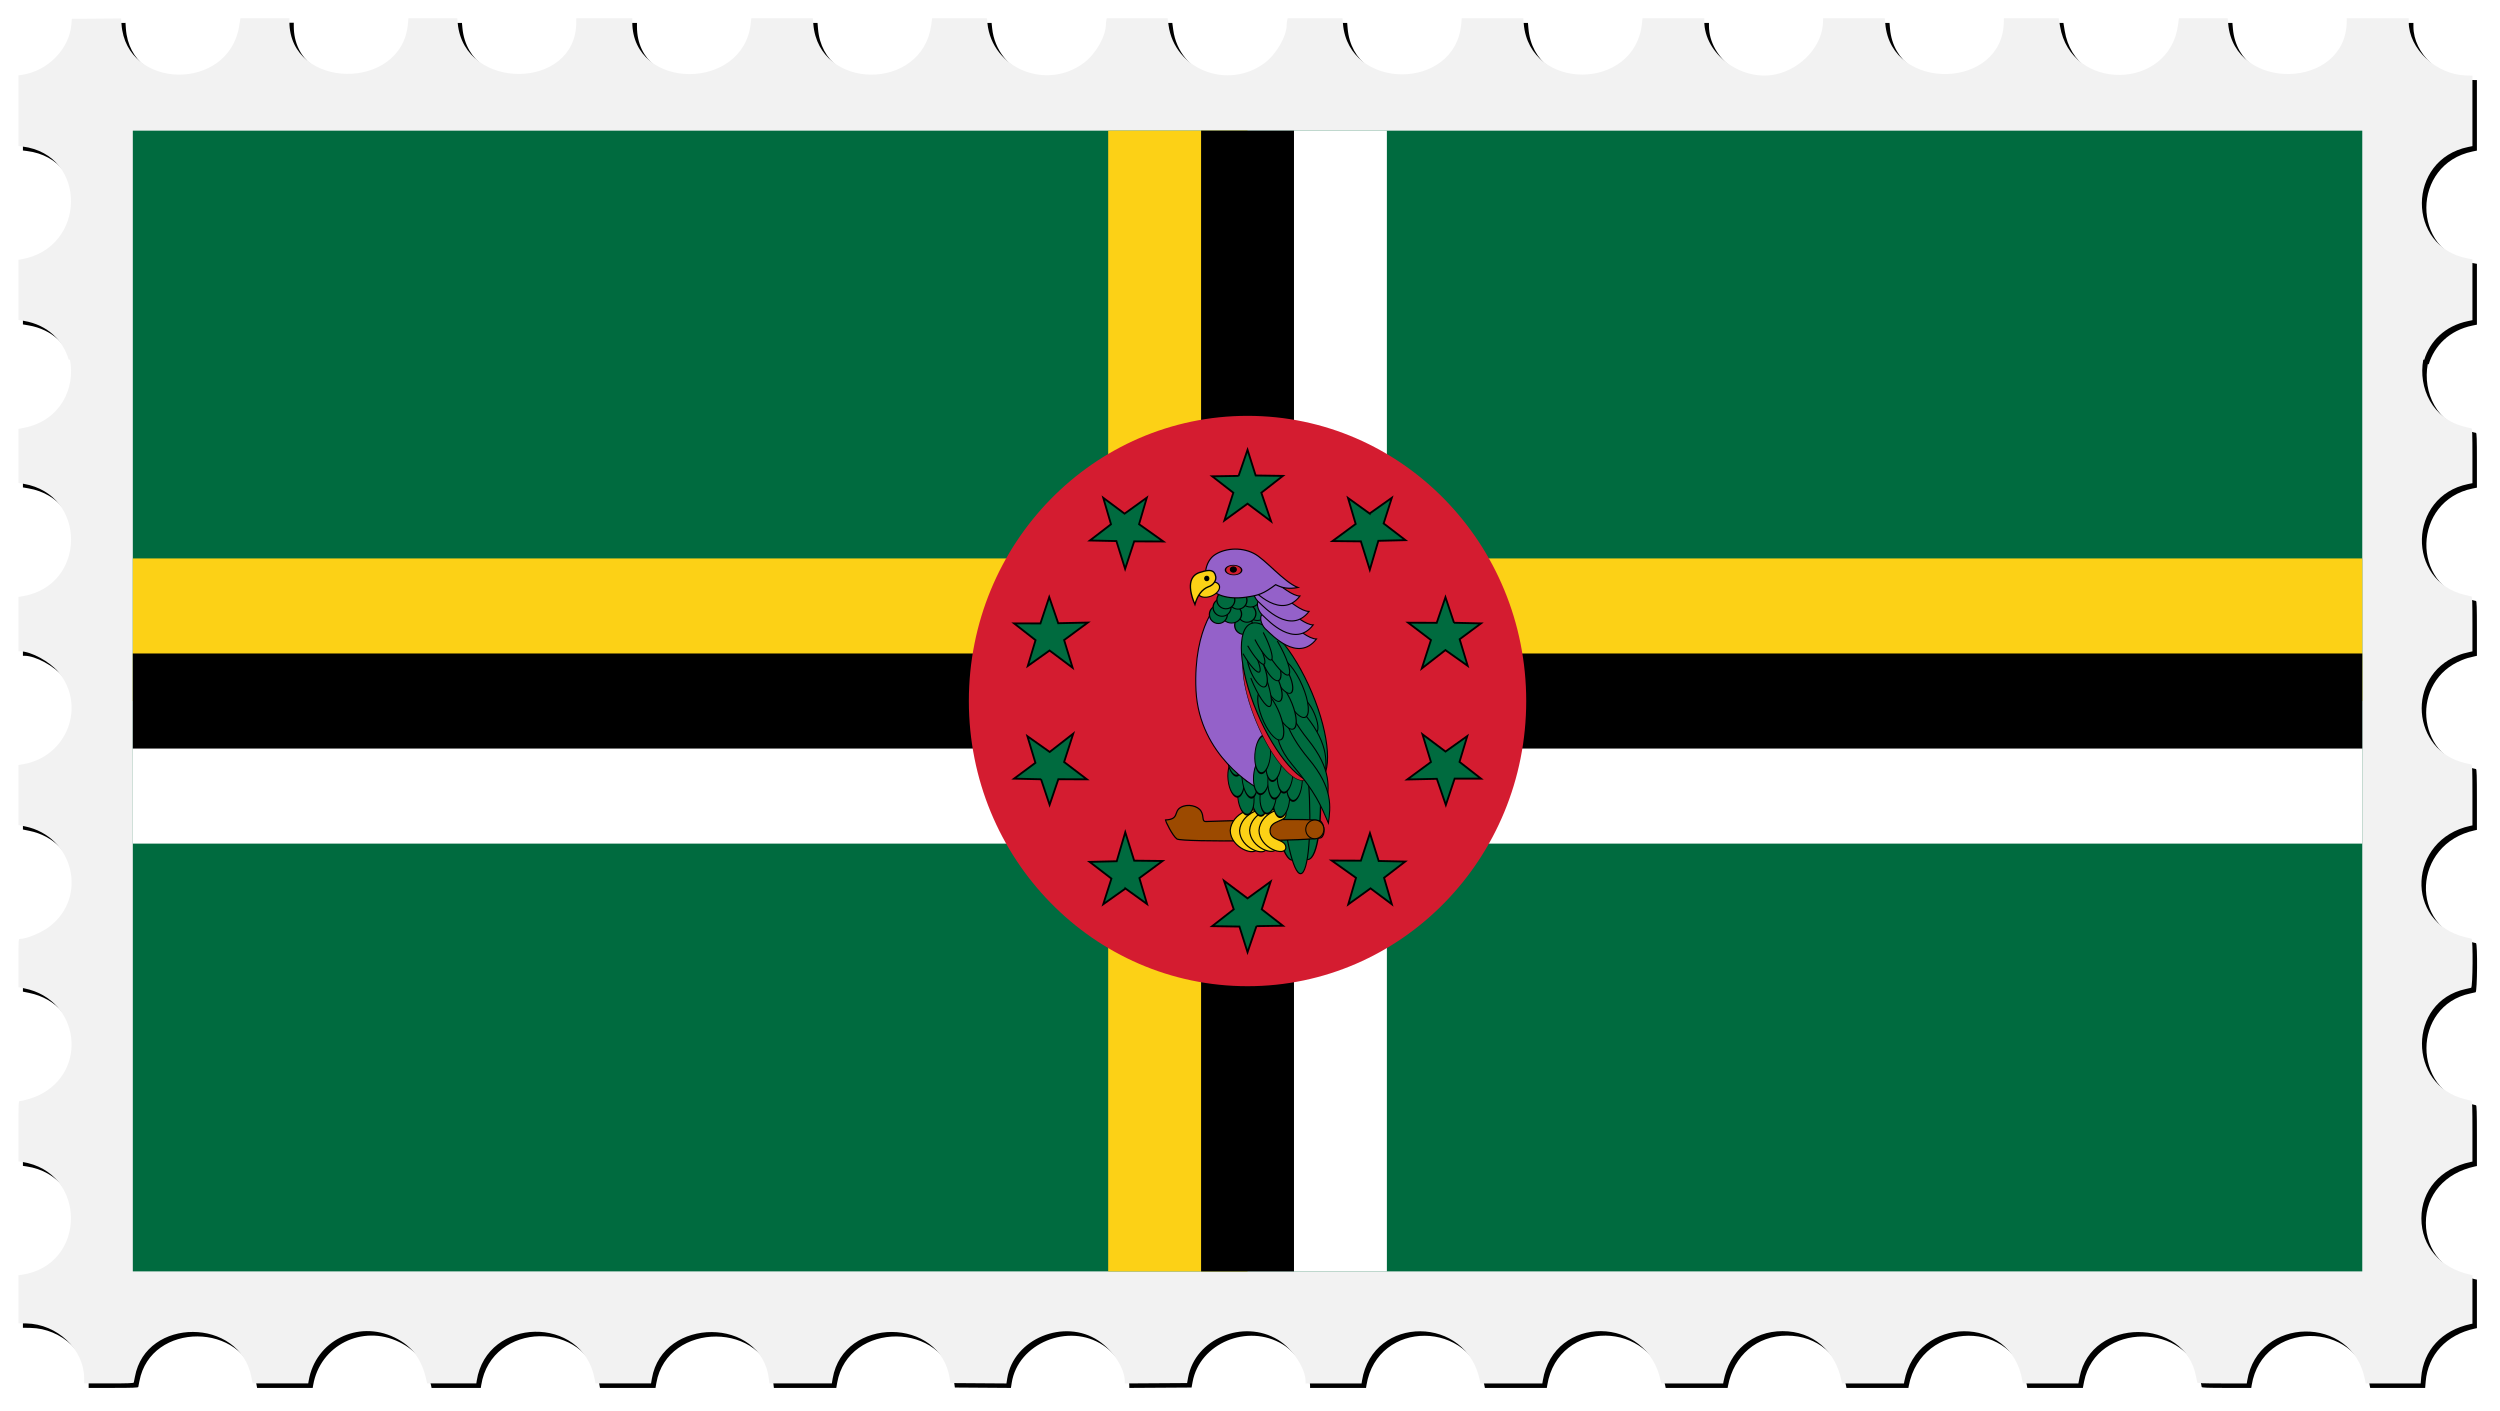 <?xml version="1.0" encoding="UTF-8" standalone="no"?>
<svg id="svg4137" xmlns:rdf="http://www.w3.org/1999/02/22-rdf-syntax-ns#" xmlns="http://www.w3.org/2000/svg" height="1888.6" viewBox="0 0 3346.565 1888.584" width="3346.6" version="1.1" xmlns:cc="http://creativecommons.org/ns#" xmlns:xlink="http://www.w3.org/1999/xlink" xmlns:dc="http://purl.org/dc/elements/1.1/">
<defs id="defs4141">
<filter id="filter6669" style="color-interpolation-filters:sRGB" height="1.034" width="1.019" y="-.017" x="-.009">
<feGaussianBlur id="feGaussianBlur6671" stdDeviation="12.781"/>
</filter>
</defs>
<g id="g4398">
<path id="path6667" d="m168.39 30.675-33.106 0.264-33.106 0.262-0.625 7.5c-2.745 32.939-31.559 62.331-66.195 67.525l-4.68 0.703v47.271 47.27l5.305 0.664c87.639 10.95 86.353 135.92-1.555 151.01l-3.75 0.645v40.26 40.26l7.25 1.225c32.588 5.504 52.666 26.888 60.043 51.945h1.621c7.535 37.886-12.641 81.409-60.779 91.064l-8.135 1.631v36.154 36.154l7.125 1.223c84.85 14.55 84.231 135.48-0.769 150.28l-6.356 1.107v36.396 36.396h2.311c14.445 0 39.573 13.657 51.363 27.916 37.423 45.258 11.534 112.93-47.107 123.15l-6.566 1.145v40.172 40.172l8.75 1.791c64.937 13.295 84.777 94.403 32.811 134.14-10.728 8.203-30.73 16.522-39.721 16.522-1.749 0-1.84 1.603-1.84 32.275v32.275l8.352 1.719c73.667 15.164 86.001 111.24 18.393 143.27-6.865 3.252-20.917 7.463-24.904 7.463-1.756 0-1.84 1.837-1.84 40.387v40.387l4.68 0.703c87.501 13.122 87.501 137.93 0 151.05l-4.68 0.703v32.137 32.135l10.25 0.178c41.71 0.722 77.649 34.737 77.734 73.572l0.016 6.75h33.031c25.576 0 33.108-0.282 33.373-1.25 0.188-0.688 0.883-4.175 1.543-7.75 14.816-80.196 140.34-79.771 155.91 0.527l1.643 8.467h37.205 37.203l0.645-3.75c9.138-53.208 65.77-81.661 114.95-57.75 23.808 11.576 36.816 29.364 42.963 58.75l0.574 2.75h32.936 32.936l0.596-3.75c13.59-85.611 141.56-87.912 157.7-2.836l1.248 6.586h37.17 37.17l1.149-6.601c14.518-83.37 147.04-82.65 156.65 0.852l0.662 5.75h41.768 41.77l1.172-6.75c14.481-83.357 144.77-82.633 156.79 0.871l0.773 5.379 37.514 0.262 37.512 0.262 1.076-6.828c8.336-52.942 76.344-80.993 122.17-50.393 19.714 13.163 35.197 37.11 35.197 54.438v2.781l41.693-0.26 41.695-0.262 1.367-7.5c9.456-51.829 73.815-78.703 120.53-50.328 19.182 11.652 36.719 38.186 36.719 55.559v2.769h37.455 37.455l0.615-3.75c14.565-88.653 141.13-87.852 157.99 1l0.521 2.75h41.438 41.434l0.617-3.75c14.652-89.183 140.61-87.988 158.07 1.5l0.438 2.25h41.463 41.463l0.519-2.75c7.753-40.865 38.755-67.25 79.018-67.25 40.3 0 71.257 26.347 79.016 67.25l0.521 2.75h41.463 41.463l0.519-2.75c16.866-88.901 143.42-89.702 157.99-1l0.615 3.75h37.205 37.205l1.643-8.467c15.548-80.17 141.31-80.595 155.92-0.527 0.652 3.575 1.341 7.062 1.529 7.75 0.265 0.968 7.788 1.25 33.328 1.25h32.984l0.617-3.75c14.221-86.557 140.47-88.16 157.48-2l1.137 5.75h36.785 36.785l0.684-8.25c3.006-36.224 27.718-62.938 65.854-71.191l2.75-0.596v-32.463-32.461l-2.75-0.596c-40.097-8.679-65.588-38-65.588-75.443 0-37.472 25.461-66.756 65.588-75.441l2.75-0.596v-40.512c0-31.573-0.276-40.583-1.25-40.832-0.688-0.176-4.4-1.071-8.25-1.988-77.675-18.498-77.295-130.95 0.5-147.62 3.025-0.648 6.287-1.396 7.25-1.66 2.265-0.621 2.756-65.15 0.5-65.727-0.688-0.176-4.4-1.071-8.25-1.988-81.91-19.507-76.863-130.98 6.75-149.07l2.75-0.596v-40.512c0-31.547-0.277-40.595-1.25-40.881-0.688-0.202-4.4-1.082-8.25-1.957-72.239-16.419-79.512-116.12-10.5-143.92 5.883-2.37 8.377-3.109 17.25-5.107l2.75-0.619v-36.512c0-28.347-0.28-36.596-1.25-36.881-0.688-0.202-4.4-1.094-8.25-1.982-79.578-18.36-76.705-132.17 3.75-148.56l5.75-1.172v-36.461c0-28.306-0.28-36.543-1.25-36.828-0.688-0.202-4.374-1.091-8.193-1.976-44.63-10.345-63.242-52.943-56.359-90.004h1.324c7.5-24.307 27.131-45.231 58.728-51.738l5.75-1.184v-40.701-40.701l-6.504-1.234c-81.999-15.555-81.409-132.26 0.754-149.18l5.75-1.184-0.01-47.18-0.01-47.18-8.736-0.217h-0.01c-39.588-0.995-76.234-35.338-76.234-71.443v-4.84h-41.5-41.5v3.543c0 92.315-150.89 95.886-158.68 3.756l-0.615-7.299h-32.674-32.674l-1.176 8.832c-11.773 88.423-143.65 89.722-157.99 1.557l-1.69-10.385h-36.75-36.75v3.543c0 92.358-150.89 95.929-158.68 3.756l-0.615-7.299h-41.354-41.354v3.543c0 32.139-28.277 63.994-63.5 71.533-45.882 9.821-95.5-27.203-95.5-71.26v-3.816h-41.363-41.361l-0.684 6.75c-9.234 91.163-150.57 91.653-158.27 0.549l-0.615-7.299h-41.207-41.207l-0.625 7.385c-7.627 90.231-150.71 90.223-158.34-0.01l-0.623-7.375h-36.728-36.728l-0.625 3.125c-0.344 1.719-0.625 4.335-0.625 5.816 0 15.126-14.074 39.423-29.463 50.863-49.549 36.836-120.77 8.742-128.69-50.766l-1.205-9.039h-40.703-40.703l-0.602 2.25c-0.332 1.238-0.61 3.796-0.617 5.686-0.064 16.181-13.528 39.8-29.508 51.768-50.063 37.492-122.91 7.612-129.09-52.953l-0.689-6.75h-36.682-36.682l-1.176 8.83c-11.916 89.495-150.57 88.547-157.85-1.08l-0.629-7.75h-41.213-41.215l-0.648 6.33c-9.433 92.073-158.63 90.764-158.63-1.395v-4.939h-37.5-37.5v5.34c0 91.384-150.07 92.718-158.65 1.41l-0.635-6.75h-32.711-32.709l-0.617 7.25c-8.17 91.024-159.08 88.464-159.08-2.953v-4.553h-32.791-32.789l-1.633 10.299c-14.023 88.403-151.44 86.17-157.54-2.561l-0.535-7.764z" filter="url(#filter6669)"/>
<path id="path4687" d="m162.39 24.675-33.106 0.264-33.105 0.262-0.625 7.5c-2.745 32.939-31.56 62.331-66.195 67.525l-4.68 0.703v47.271 47.27l5.305 0.664c87.639 10.95 86.353 135.92-1.555 151.01l-3.75 0.645v40.26 40.26l7.25 1.225c32.588 5.504 52.666 26.888 60.043 51.945h1.621c7.535 37.886-12.641 81.409-60.779 91.064l-8.135 1.631v36.154 36.154l7.125 1.223c84.85 14.55 84.231 135.48-0.769 150.28l-6.356 1.107v36.396 36.396h2.311c14.445 0 39.573 13.657 51.363 27.916 37.423 45.258 11.534 112.93-47.107 123.15l-6.566 1.145v40.172 40.172l8.75 1.791c64.937 13.295 84.777 94.403 32.811 134.14-10.728 8.203-30.73 16.522-39.721 16.522-1.749 0-1.84 1.603-1.84 32.275v32.275l8.352 1.719c73.667 15.164 86.001 111.24 18.393 143.27-6.865 3.252-20.917 7.463-24.904 7.463-1.756 0-1.84 1.837-1.84 40.387v40.387l4.68 0.703c87.501 13.122 87.501 137.93 0 151.05l-4.68 0.703v32.137 32.135l10.25 0.178c41.71 0.722 77.649 34.737 77.734 73.572l0.016 6.75h33.031c25.576 0 33.108-0.282 33.373-1.25 0.188-0.688 0.883-4.175 1.543-7.75 14.816-80.196 140.34-79.771 155.91 0.527l1.643 8.467h37.205 37.203l0.645-3.75c9.138-53.208 65.77-81.661 114.95-57.75 23.808 11.576 36.816 29.364 42.963 58.75l0.574 2.75h32.936 32.936l0.596-3.75c13.59-85.611 141.56-87.912 157.7-2.836l1.248 6.586h37.17 37.17l1.149-6.601c14.518-83.37 147.04-82.65 156.65 0.852l0.662 5.75h41.768 41.77l1.172-6.75c14.481-83.357 144.77-82.633 156.79 0.871l0.773 5.379 37.514 0.262 37.512 0.262 1.076-6.828c8.336-52.942 76.344-80.993 122.17-50.393 19.714 13.163 35.197 37.11 35.197 54.438v2.781l41.693-0.26 41.695-0.262 1.367-7.5c9.456-51.829 73.815-78.703 120.53-50.328 19.182 11.652 36.719 38.186 36.719 55.559v2.769h37.455 37.455l0.615-3.75c14.565-88.653 141.13-87.852 157.99 1l0.521 2.75h41.438 41.434l0.617-3.75c14.652-89.183 140.61-87.988 158.07 1.5l0.438 2.25h41.463 41.463l0.519-2.75c7.753-40.865 38.755-67.25 79.018-67.25 40.3 0 71.257 26.347 79.016 67.25l0.521 2.75h41.463 41.463l0.519-2.75c16.866-88.901 143.42-89.702 157.99-1l0.615 3.75h37.205 37.205l1.643-8.467c15.548-80.17 141.31-80.595 155.92-0.527 0.652 3.575 1.341 7.062 1.529 7.75 0.265 0.968 7.788 1.25 33.328 1.25h32.984l0.617-3.75c14.221-86.557 140.47-88.16 157.48-2l1.137 5.75h36.785 36.785l0.684-8.25c3.006-36.224 27.718-62.938 65.854-71.191l2.75-0.596v-32.463-32.461l-2.75-0.596c-40.097-8.679-65.588-38-65.588-75.443 0-37.472 25.461-66.756 65.588-75.441l2.75-0.596v-40.512c0-31.573-0.276-40.583-1.25-40.832-0.688-0.176-4.4-1.071-8.25-1.988-77.675-18.498-77.295-130.95 0.5-147.62 3.025-0.648 6.287-1.396 7.25-1.66 2.265-0.621 2.756-65.15 0.5-65.727-0.688-0.176-4.4-1.071-8.25-1.988-81.91-19.507-76.863-130.98 6.75-149.07l2.75-0.596v-40.512c0-31.547-0.277-40.595-1.25-40.881-0.688-0.202-4.4-1.082-8.25-1.957-72.239-16.419-79.512-116.12-10.5-143.92 5.883-2.37 8.377-3.109 17.25-5.107l2.75-0.619v-36.512c0-28.347-0.28-36.596-1.25-36.881-0.688-0.202-4.4-1.094-8.25-1.982-79.578-18.36-76.705-132.17 3.75-148.56l5.75-1.172v-36.461c0-28.306-0.28-36.543-1.25-36.828-0.688-0.202-4.374-1.091-8.193-1.976-44.63-10.345-63.242-52.943-56.359-90.004h1.324c7.5-24.307 27.131-45.231 58.728-51.738l5.75-1.184v-40.701-40.701l-6.504-1.234c-81.999-15.555-81.409-132.26 0.754-149.18l5.75-1.184-0.01-47.18-0.01-47.18-8.736-0.217h-0.01c-39.9-1.251-76.5-35.594-76.5-71.7v-4.84h-41.5-41.5v3.543c0 92.315-150.89 95.886-158.68 3.756l-0.615-7.299h-32.674-32.674l-1.176 8.832c-11.773 88.423-143.65 89.722-157.99 1.557l-1.69-10.385h-36.75-36.75v3.543c0 92.358-150.89 95.929-158.68 3.756l-0.615-7.299h-41.354-41.354v3.543c0 32.139-28.277 63.994-63.5 71.533-45.882 9.821-95.5-27.203-95.5-71.26v-3.816h-41.363-41.361l-0.684 6.75c-9.234 91.163-150.57 91.653-158.27 0.549l-0.615-7.299h-41.207-41.207l-0.625 7.385c-7.627 90.231-150.71 90.223-158.34-0.01l-0.623-7.375h-36.728-36.728l-0.625 3.125c-0.344 1.719-0.625 4.335-0.625 5.816 0 15.126-14.074 39.423-29.463 50.863-49.549 36.836-120.77 8.742-128.69-50.766l-1.205-9.039h-40.703-40.703l-0.602 2.25c-0.332 1.238-0.61 3.796-0.617 5.686-0.064 16.181-13.528 39.8-29.508 51.768-50.063 37.492-122.91 7.612-129.09-52.953l-0.689-6.75h-36.682-36.682l-1.176 8.83c-11.916 89.495-150.57 88.547-157.85-1.08l-0.629-7.75h-41.213-41.215l-0.648 6.33c-9.433 92.073-158.63 90.764-158.63-1.395v-4.939h-37.5-37.5v5.34c0 91.384-150.07 92.718-158.65 1.41l-0.635-6.75h-32.711-32.709l-0.617 7.25c-7.77 91.28-158.68 88.72-158.68-2.697v-4.553h-32.791-32.789l-1.633 10.299c-14.023 88.403-151.44 86.17-157.54-2.561l-0.535-7.764z" fill="#f2f2f2"/>
<g id="g4312" transform="matrix(2.487 0 0 2.545 1453.4 406.3)">
<rect id="rect6" height="600" width="1200" y="-90.919" x="-512.91" fill="#006b3f"/>
<rect id="rect8" height="600" width="75" y="-90.919" x="12.085" fill="#fcd116"/>
<rect id="rect10" height="75" width="1200" y="134.08" x="-512.91" fill="#fcd116"/>
<rect id="rect12" height="600" width="75" y="-90.919" x="87.085" fill="#fff"/>
<rect id="rect14" height="75" width="1200" y="209.08" x="-512.91" fill="#fff"/>
<rect id="rect16" height="600" width="50" y="-90.919" x="62.085"/>
<rect id="rect18" height="50" width="1200" y="184.08" x="-512.91"/>
<g id="g20" fill="#006b3f" transform="translate(87.085 209.08)">
<circle id="circle22" cy="0" cx="0" r="150" fill="#d41c30"/>
<g id="star2">
<path id="star" d="m-4.81-118.41 4.81-13.72 4.37 13.5 14.65 0.22-11.59 8.85 5.25 15.05-12.68-9.29-12.46 8.85 4.81-14.61-11.37-8.63 14.21-0.22z" stroke="#000"/>
<use id="use26" xlink:href="#star" transform="scale(-1)" height="100%" width="100%" y="0" x="0"/>
</g>
<use id="use28" xlink:href="#star2" transform="rotate(36)" height="100%" width="100%" y="0" x="0"/>
<use id="use30" xlink:href="#star2" transform="rotate(72.001)" height="100%" width="100%" y="0" x="0"/>
<use id="use32" xlink:href="#star2" transform="rotate(108)" height="100%" width="100%" y="0" x="0"/>
<use id="use34" xlink:href="#star2" transform="rotate(144)" height="100%" width="100%" y="0" x="0"/>
<g id="g36" stroke-width="2.5" stroke="#000">
<ellipse id="ellipse38" rx="30.805" ry="189.82" transform="matrix(.29 -.03 .017 .232 -186.12 -75.926)" cy="586.13" cx="680.21"/>
<ellipse id="ellipse40" rx="30.805" ry="189.82" transform="matrix(.306 -.032 .017 .232 -188.73 -74.887)" cy="586.13" cx="680.21"/>
<ellipse id="ellipse42" rx="30.805" ry="189.82" transform="matrix(0.245 -.026 .018 .257 -151.95 -90.936)" cy="586.13" cx="680.21"/>
<path id="path44" d="m-44.213 62.565c7.657-0.319 4.332-4.416 8.199-6.596 3.865-2.177 9.365-0.737 11.016 1.986 1.65 2.723 0.327 5.397 2.45 5.433 2.126 0.037 59.928-2.388 62.01-0.105 2.085 2.28 2.428 6.776 0.269 8.524-2.159 1.77-75.235 2.588-77.751 0.738-2.517-1.823-6.202-9.53-6.194-9.98z" stroke-width=".657" fill="#9c4a00"/>
<g stroke-width=".633" fill="#fcd116">
<path id="path46" d="m-3.377 68.195c-0.139 5.775 8.404 4.14 8.521 8.963-0.257 5.114-14.324 0.313-14.46-9.041 0.585-9.345 14.354-13.963 14.524-8.625 0.127 4.435-8.447 2.928-8.585 8.703z"/>
<path id="path48" d="m1.664 68.261c-0.139 5.776 8.403 4.14 8.521 8.964-0.258 5.113-14.325 0.312-14.46-9.042 0.585-9.345 14.354-13.962 14.524-8.625 0.127 4.435-8.447 2.928-8.585 8.703z"/>
<path id="path50" d="m7.071 68.058c-0.139 5.775 8.403 4.139 8.521 8.963-0.257 5.114-14.324 0.313-14.46-9.042 0.585-9.344 14.354-13.962 14.524-8.624 0.127 4.435-8.447 2.928-8.585 8.703z"/>
<path id="path52" d="m12.111 68.124c-0.139 5.776 8.404 4.14 8.521 8.963-0.257 5.114-14.324 0.313-14.459-9.041 0.585-9.345 14.354-13.962 14.524-8.625 0.127 4.435-8.447 2.928-8.585 8.703z"/>
</g>
<ellipse id="ellipse54" rx="3.534" transform="matrix(1.38 .021 -.031 1.454 -625.23 117.21)" ry="3.403" cy="-41.086" cx="478.38" stroke-width=".399" fill="#9c4a00"/>
<ellipse id="ellipse56" rx="20.814" ry="24.144" transform="matrix(.207 -.031 .042 .395 -119.98 -293.42)" cy="905" cx="427.11"/>
<ellipse id="ellipse58" rx="20.814" ry="24.144" transform="matrix(.207 -.031 .042 .395 -127.33 -294)" cy="905" cx="427.11"/>
<ellipse id="ellipse60" rx="20.814" ry="24.144" transform="matrix(.207 -.031 .042 .395 -132.6 -303.41)" cy="905" cx="427.11"/>
<ellipse id="ellipse62" rx="20.814" ry="24.144" transform="matrix(.199 -.032 .046 .436 -125.41 -340.63)" cy="905" cx="427.11"/>
<ellipse id="ellipse64" rx="20.814" ry="24.144" transform="matrix(.2 -.031 .044 .409 -112.65 -316.23)" cy="905" cx="427.11"/>
<ellipse id="ellipse66" rx="20.814" ry="24.144" transform="matrix(.2 -.031 .044 .409 -118.3 -319.64)" cy="905" cx="427.11"/>
<ellipse id="ellipse68" rx="20.814" ry="24.144" transform="matrix(.2 -.031 .044 .409 -125.44 -324.55)" cy="905" cx="427.11"/>
<ellipse id="ellipse70" rx="20.814" ry="24.144" transform="matrix(.2 -.031 .044 .409 -132.04 -327.53)" cy="905" cx="427.11"/>
<path id="path72" d="m-14.734-52.686s-14.655 12.719-13.011 47.144c1.845 34.62 32.393 50.894 32.393 50.894s7.786-9.827 6.882-37.643c-2.183-40.669-16.608-58.638-16.608-58.638l-9.656-1.757z" stroke-width=".575" fill="#9461c9"/>
<ellipse id="ellipse74" rx="20.814" ry="24.144" transform="matrix(.21 .006 -.029 .396 -45.183 -309.4)" cy="905" cx="427.11"/>
<ellipse id="ellipse76" rx="20.814" ry="24.144" transform="matrix(.21 .006 -.029 .396 -52.319 -311.28)" cy="905" cx="427.11"/>
<ellipse id="ellipse78" rx="20.814" ry="24.144" transform="matrix(.21 .006 -.029 .396 -55.825 -321.49)" cy="905" cx="427.11"/>
<ellipse id="ellipse80" rx="20.814" ry="24.144" transform="matrix(.202 .005 -.032 .437 -42.11 -356.83)" cy="905" cx="427.11"/>
<ellipse id="ellipse82" rx="20.814" ry="24.144" transform="matrix(.202 .005 -.03 .41 -33.907 -330.55)" cy="905" cx="427.11"/>
<ellipse id="ellipse84" rx="20.814" ry="24.144" transform="matrix(.202 .005 -.03 .41 -38.863 -334.91)" cy="905" cx="427.11"/>
<ellipse id="ellipse86" rx="20.814" ry="24.144" transform="matrix(.202 .005 -.03 .41 -45.006 -341.01)" cy="905" cx="427.11"/>
<ellipse id="ellipse88" rx="20.814" ry="24.144" transform="matrix(.202 .005 -.03 .41 -50.974 -345.12)" cy="905" cx="427.11"/>
<ellipse id="ellipse90" rx="58.28" transform="matrix(.198 -.076 .08 .187 -155.84 -59.213)" ry="186.49" cy="606.11" cx="624.42" stroke-width="1pt" fill="#d41c30"/>
<ellipse id="ellipse92" rx="10.823" transform="matrix(.498 .009 -.007 .369 -99.511 -162.77)" ry="12.905" cy="356.75" cx="218.13" stroke-width="1.464"/>
<ellipse id="ellipse94" rx="10.823" transform="matrix(.446 .008 -.007 .369 -84.135 -169.3)" ry="12.905" cy="356.75" cx="218.13" stroke-width="1.546"/>
<ellipse id="ellipse96" rx="10.823" transform="matrix(.446 .008 -.007 .369 -90.652 -169.42)" ry="12.905" cy="356.75" cx="218.13" stroke-width="1.546"/>
<ellipse id="ellipse98" rx="10.823" transform="matrix(.467 .008 -.006 .346 -93.888 -166.37)" ry="12.905" cy="356.75" cx="218.13" stroke-width="1.56"/>
<ellipse id="ellipse100" rx="10.823" transform="matrix(.467 .008 -.006 .346 -94.462 -172.02)" ry="12.905" cy="356.75" cx="218.13" stroke-width="1.56"/>
<ellipse id="ellipse102" rx="10.823" transform="matrix(.446 .008 -.007 .369 -96.878 -173.22)" ry="12.905" cy="356.75" cx="218.13" stroke-width="1.546"/>
<ellipse id="ellipse104" rx="10.823" transform="matrix(.446 .008 -.006 .361 -95.469 -176.63)" ry="12.905" cy="356.75" cx="218.13" stroke-width="1.562"/>
<ellipse id="ellipse106" rx="10.823" transform="matrix(.498 .009 -.007 .369 -114.73 -179.37)" ry="12.905" cy="356.75" cx="218.13" stroke-width="1.464"/>
<ellipse id="ellipse108" rx="10.823" transform="matrix(.467 .008 -.006 .346 -98.157 -179.08)" ry="12.905" cy="356.75" cx="218.13" stroke-width="1.56"/>
<ellipse id="ellipse110" rx="10.823" transform="matrix(.446 .008 -.006 .361 -100.29 -183.52)" ry="12.905" cy="356.75" cx="218.13" stroke-width="1.562"/>
<ellipse id="ellipse112" rx="10.823" transform="matrix(.446 .008 -.007 .369 -110.49 -178.91)" ry="12.905" cy="356.75" cx="218.13" stroke-width="1.546"/>
<ellipse id="ellipse114" rx="10.823" transform="matrix(.446 .008 -.006 .361 -108.86 -179.77)" ry="12.905" cy="356.75" cx="218.13" stroke-width="1.562"/>
<ellipse id="ellipse116" rx="10.823" transform="matrix(.446 .008 -.006 .361 -106.81 -183.7)" ry="12.905" cy="356.75" cx="218.13" stroke-width="1.562"/>
<ellipse id="ellipse118" rx="67.438" transform="matrix(.219 -.077 .087 .202 -145.02 -72.556)" ry="205.64" cy="564.48" cx="528.68" stroke-width="2.545"/>
<ellipse id="ellipse120" rx="13.321" ry="40.796" transform="matrix(.206 -.098 .095 .212 -137.12 -77.403)" cy="646.07" cx="528.68"/>
<g stroke-width=".575">
<path id="path122" d="m31.463 7.799c12.81 15.598 11.193 25.503 9.857 33.883-4.025-9.663-6.223-15.746-19.035-31.347-12.813-15.601-6.418-26.548-5.538-32.316 1.927 4.993 1.903 14.179 14.716 29.78z"/>
<path id="path124" d="m32.616 20.398c12.811 15.598 11.193 25.503 9.857 33.883-4.024-9.663-6.222-15.746-19.035-31.347s-6.417-26.548-5.538-32.316c1.927 4.993 1.903 14.179 14.716 29.78z"/>
<path id="path126" d="m33.002 30.545c13.12 15.323 11.7 25.26 10.532 33.667-4.217-9.576-6.536-15.611-19.658-30.936s-6.947-26.405-6.183-32.191c2.026 4.951 2.186 14.135 15.309 29.46z"/>
</g>
<ellipse id="ellipse128" rx="13.321" transform="matrix(.408 -.104 .167 .378 -299.57 -196.03)" ry="40.796" cy="646.07" cx="528.68" stroke-width="1.389"/>
<ellipse id="ellipse130" rx="13.321" transform="matrix(.367 -.063 .13 .313 -259 -166.87)" ry="40.796" cy="646.07" cx="528.68" stroke-width="1.64"/>
<ellipse id="ellipse132" rx="13.321" transform="matrix(.368 -.055 .123 .315 -261.52 -166.82)" ry="40.796" cy="646.07" cx="528.68" stroke-width="1.64"/>
<ellipse id="ellipse134" rx="13.321" transform="matrix(.297 -.054 .112 .233 -211.07 -135.54)" ry="40.796" cy="646.07" cx="528.68" stroke-width="2.097"/>
<ellipse id="ellipse136" rx="13.321" transform="matrix(.3 -.038 .097 .239 -208.27 -143.87)" ry="40.796" cy="646.07" cx="528.68" stroke-width="2.097"/>
<path id="path138" stroke-width=".575" d="m8.62-15.768c3.788 9.255 5.322 17.577 3.421 18.578-1.899 0.999-6.513-5.701-10.301-14.956"/>
<ellipse id="ellipse140" rx="13.321" transform="matrix(.3 -.038 .097 .239 -208.89 -154.74)" ry="40.796" cy="646.07" cx="528.68" stroke-width="2.097"/>
<ellipse id="ellipse142" rx="13.321" transform="matrix(.3 -.032 .091 .241 -212.19 -155.99)" ry="40.796" cy="646.07" cx="528.68" stroke-width="2.097"/>
<g stroke-width=".575">
<path id="path144" d="m2.026-28.338c3.678 6.254 5.658 12.094 4.418 13.037-1.238 0.942-5.228-3.368-8.905-9.622"/>
<path id="path146" d="m4.573-32.485c3.678 6.254 5.658 12.094 4.418 13.037-1.238 0.942-5.228-3.368-8.905-9.622"/>
<path id="path148" d="m16.013-31.607c5.125 8.543 7.883 16.521 6.153 17.811-1.727 1.288-7.288-4.599-12.413-13.141"/>
<path id="path150" d="m8.452-36.082c3.693 6.905 5.686 13.348 4.449 14.385-1.236 1.036-5.236-3.727-8.928-10.632"/>
</g>
<g fill="#9461c9">
<g stroke-width=".591">
<path id="path152" d="m8.125-46.086c-2.465 2.482-0.051 7.124 2.205 8.801 2.531 2.294 16.742 17.286 26.769 4.672-8.034-0.146-23.027-19.004-28.974-13.473z"/>
<path id="path154" d="m6.369-53.486c-2.465 2.482-0.051 7.124 2.205 8.801 2.531 2.294 16.742 17.286 26.769 4.672-8.033-0.145-23.026-19.004-28.974-13.473z"/>
<path id="path156" d="m4.123-60.576c-2.465 2.482-0.051 7.124 2.205 8.801 2.531 2.294 16.742 17.286 26.769 4.672-8.034-0.146-23.027-19.005-28.974-13.473z"/>
<path id="path158" d="m-0.759-68.687c-2.465 2.482-0.051 7.124 2.205 8.801 2.531 2.294 16.742 17.286 26.769 4.672-8.034-0.146-23.027-19.005-28.974-13.473z"/>
</g>
<path id="path160" d="m-18.272-76.448c5.08-3.779 14.412-4.884 21.681-1.183 6.055 2.967 16.147 15.073 23.734 17.935-5.34 0.953-8.589 0.148-12.001-1.492-6.739 4.88-9.14 5.611-16.008 6.57-9.552 1.378-17.48-1.109-20.266-6.089-2.839-4.699-1.615-12.239 2.86-15.741z" stroke-width=".628"/>
</g>
<ellipse id="ellipse162" rx="14.154" transform="matrix(.309 .006 -.003 .169 -95.304 -125.19)" ry="14.986" cy="323.04" cx="287.23" fill="#d41c30"/>
<ellipse id="ellipse164" rx="23.254" transform="matrix(.246 -.091 .081 .219 -99.445 -116.29)" ry="15.895" cy="348.26" cx="204.58" fill="#fcd116"/>
<ellipse id="ellipse166" rx="5.828" transform="matrix(.27 .005 -.004 .233 -82.956 -148.37)" ry="5.828" cy="333.86" cx="283.9" fill="#000"/>
<path id="path168" d="m-17.128-65.515c0.402 1.949-1.044 4.582-4.18 5.515-3.195 1.323-5.618 4.322-7.016 9.226-4.856-11.184-1.77-15.916 3.388-17.066 4.437-1.415 7.11-1.236 7.808 2.324z" stroke-width=".732" fill="#fcd116"/>
<circle id="ellipse170" transform="matrix(.236 -.012 .013 .242 -73.601 -149.77)" cy="362.39" cx="198.98" r="4.71" fill="#000"/>
</g>
</g>
</g>
</g>
</svg>
